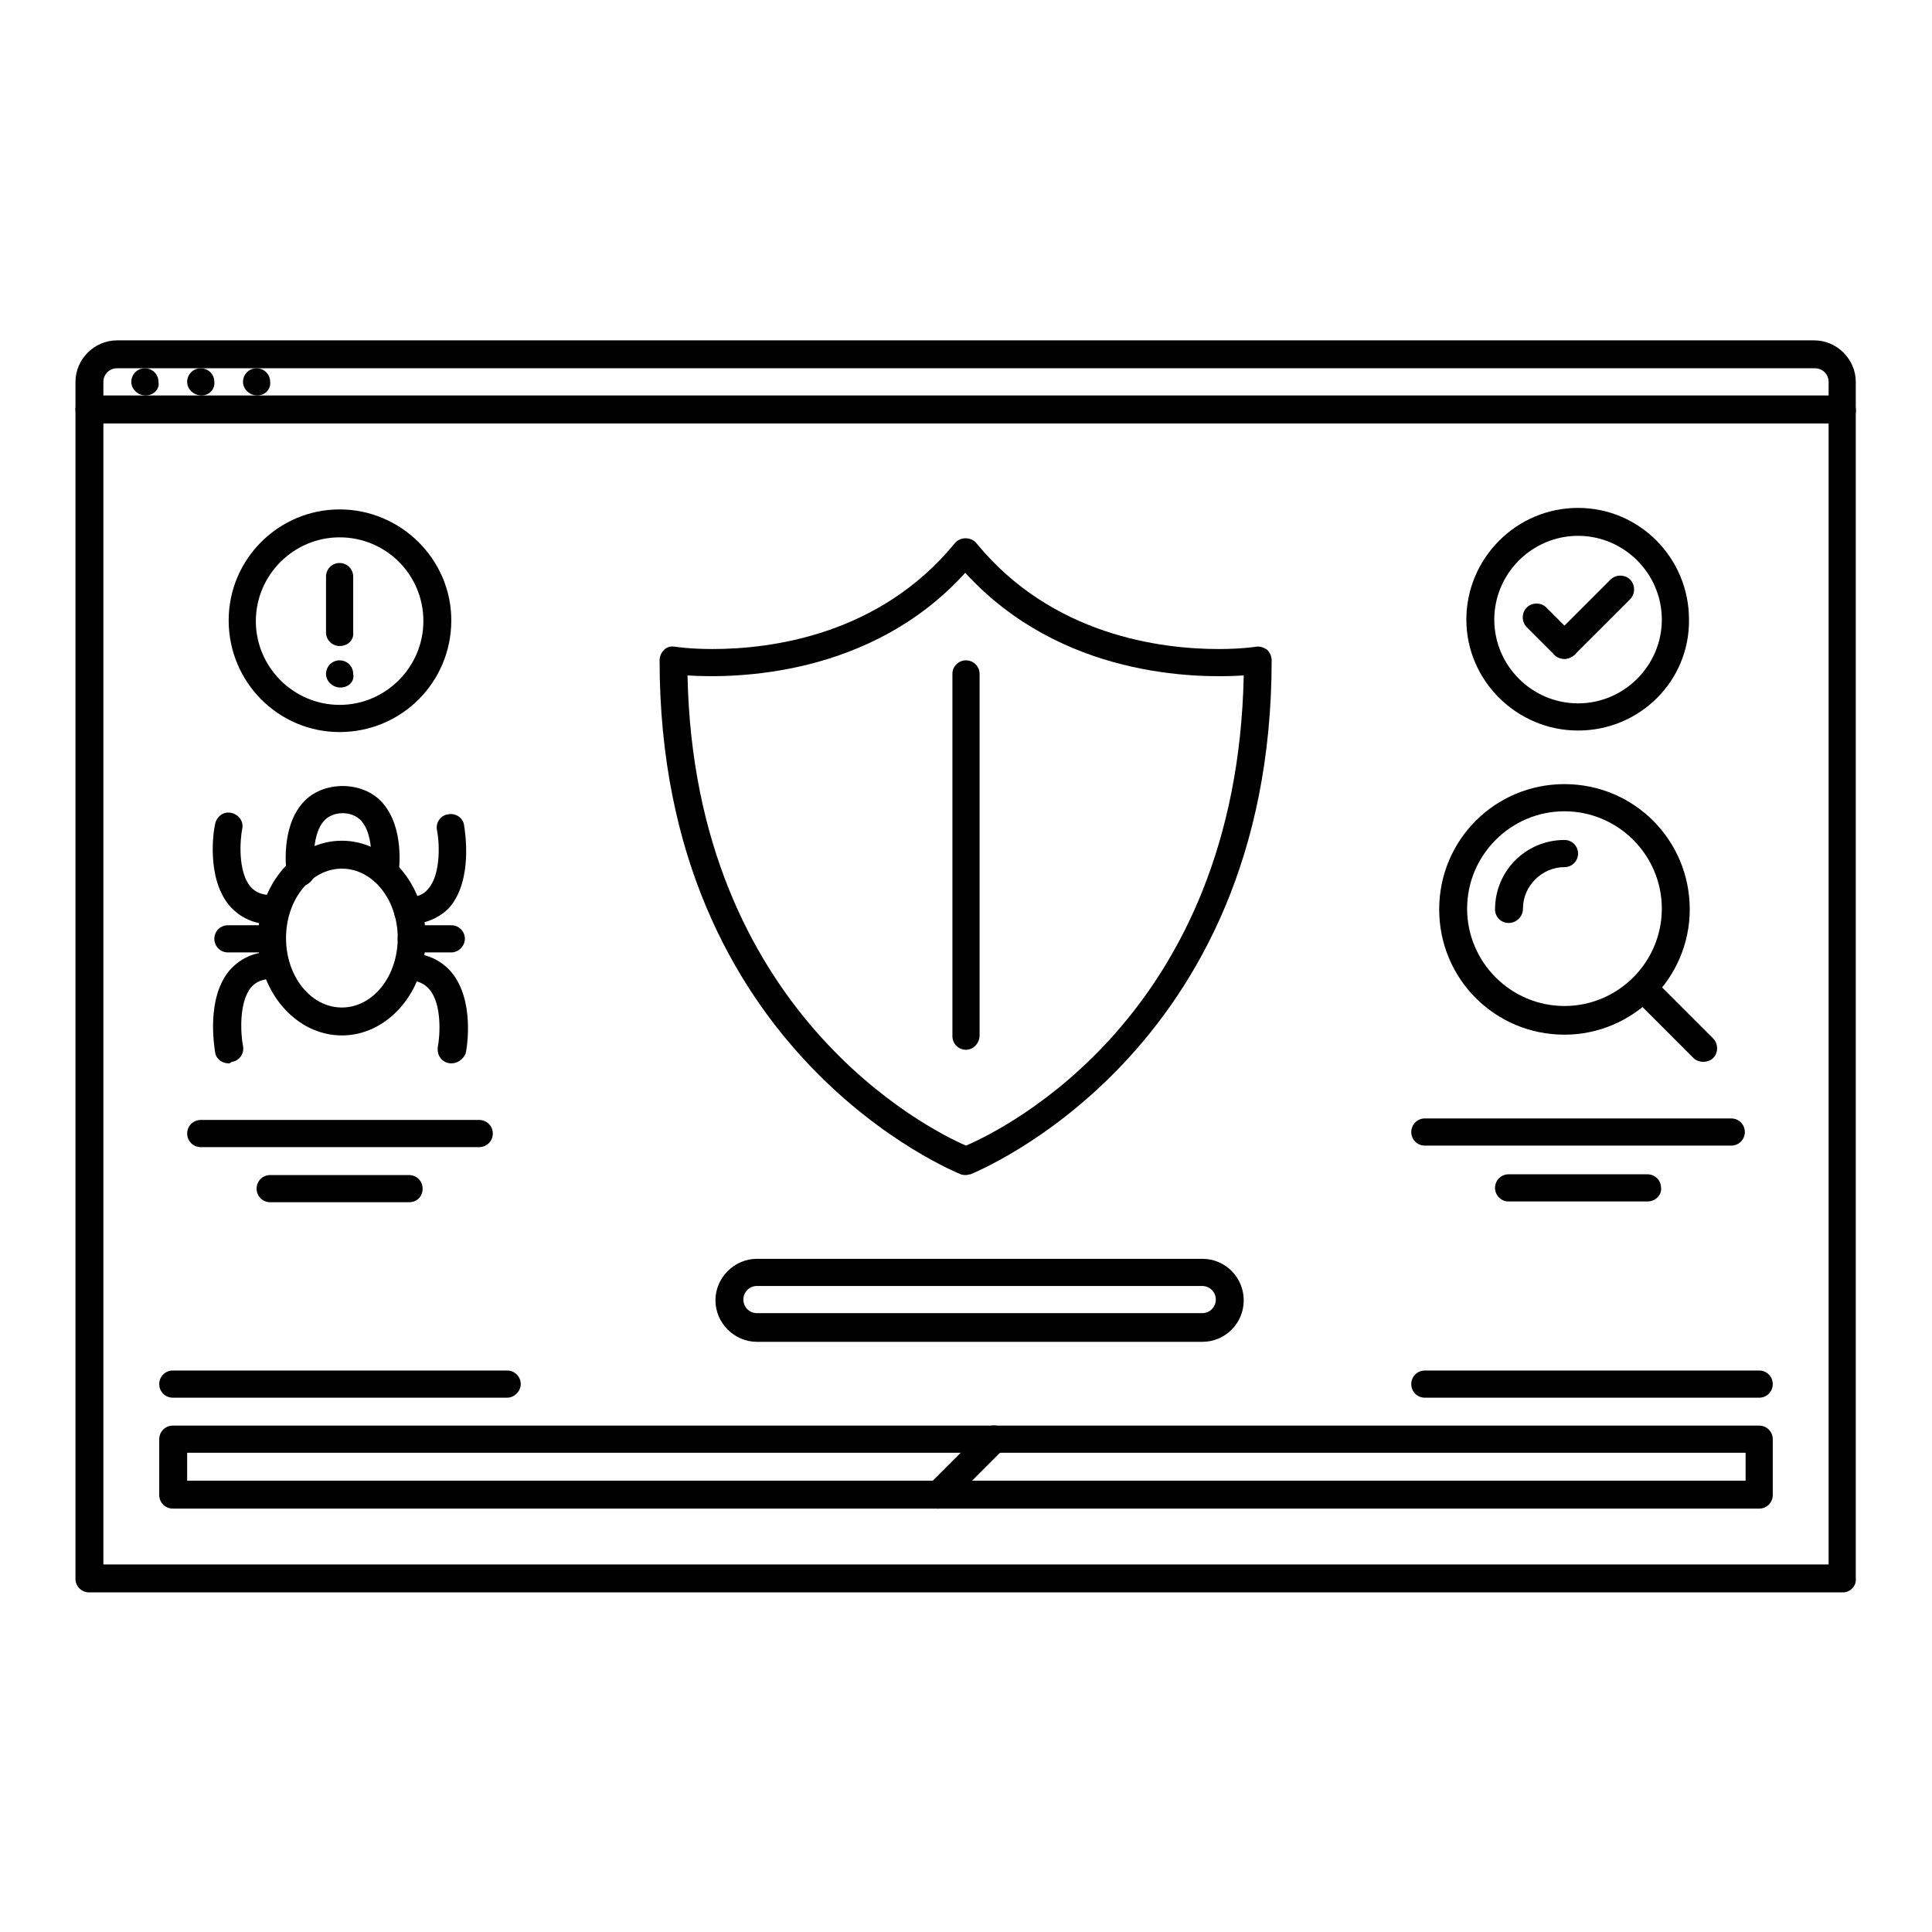 <?xml version="1.0" encoding="utf-8"?>
<!-- Svg Vector Icons : http://www.onlinewebfonts.com/icon -->
<!DOCTYPE svg PUBLIC "-//W3C//DTD SVG 1.1//EN" "http://www.w3.org/Graphics/SVG/1.1/DTD/svg11.dtd">
<svg version="1.1" xmlns="http://www.w3.org/2000/svg" xmlns:xlink="http://www.w3.org/1999/xlink" x="0px" y="0px" viewBox="0 0 256 256" enable-background="new 0 0 256 256" xml:space="preserve">
<g> <path fill="#000000" d="M19.3,52.4c-1,0-1.9-0.8-1.9-1.8s0.8-1.8,1.8-1.8h0c1,0,1.8,0.8,1.8,1.8c0,0,0,0,0,0 C21.2,51.6,20.3,52.4,19.3,52.4C19.3,52.4,19.3,52.4,19.3,52.4z M26.7,52.4c-1,0-1.9-0.8-1.9-1.8s0.8-1.8,1.8-1.8h0 c1,0,1.8,0.8,1.8,1.8c0,0,0,0,0,0C28.5,51.6,27.7,52.4,26.7,52.4C26.7,52.4,26.7,52.4,26.7,52.4z M34.1,52.4c-1,0-1.9-0.8-1.9-1.8 s0.8-1.8,1.8-1.8h0c1,0,1.8,0.8,1.8,1.8c0,0,0,0,0,0C35.9,51.6,35.1,52.4,34.1,52.4C34.1,52.4,34.1,52.4,34.1,52.4z"/> <path fill="#000000" d="M244.2,56.1H11.8c-1,0-1.8-0.8-1.8-1.8c0,0,0,0,0,0v-3.7c0-3,2.5-5.5,5.5-5.5h224.9c3,0,5.5,2.5,5.5,5.5 v3.7C246,55.3,245.2,56.1,244.2,56.1C244.2,56.1,244.2,56.1,244.2,56.1L244.2,56.1z M13.7,52.4h228.6v-1.8c0-1-0.8-1.8-1.8-1.8 H15.5c-1,0-1.8,0.8-1.8,1.8V52.4z"/> <path fill="#000000" d="M244.2,211H11.8c-1,0-1.8-0.8-1.8-1.8v0V54.3c0-1,0.8-1.8,1.8-1.8c0,0,0,0,0,0h232.3c1,0,1.8,0.8,1.8,1.8 c0,0,0,0,0,0v154.9C246,210.1,245.2,211,244.2,211C244.2,211,244.2,211,244.2,211z M13.7,207.3h228.6V56.1H13.7V207.3z"/> <path fill="#000000" d="M128,155.7c-0.2,0-0.4,0-0.7-0.1c-0.4-0.2-39.9-15.8-39.9-68.1c0-0.5,0.2-1,0.6-1.4 c0.4-0.4,0.9-0.5,1.5-0.4c0,0,1.9,0.3,4.9,0.3c7.7,0,22.1-1.8,32.1-14c0.7-0.9,2.2-0.9,2.9,0c10,12.2,24.4,14,32.1,14 c3,0,4.9-0.3,4.9-0.3c0.5-0.1,1.1,0.1,1.5,0.4c0.4,0.4,0.6,0.9,0.6,1.4c0,52.3-39.5,67.9-39.9,68.1 C128.4,155.6,128.2,155.7,128,155.7L128,155.7z M91.1,89.5c0.9,44.6,32,60.2,36.9,62.3c5.1-2.2,35.9-17.3,36.8-62.3 c-6.2,0.4-24.2,0.3-36.9-13.6C115.4,89.7,97.4,89.9,91.1,89.5z"/> <path fill="#000000" d="M128,139.1c-1,0-1.8-0.8-1.8-1.8c0,0,0,0,0,0V89.3c0-1,0.8-1.8,1.8-1.8c0,0,0,0,0,0c1,0,1.8,0.8,1.8,1.8 c0,0,0,0,0,0v47.9C129.8,138.2,129,139.1,128,139.1C128,139.1,128,139.1,128,139.1L128,139.1z M233.1,199.9H22.9 c-1,0-1.8-0.8-1.8-1.8v0v-7.4c0-1,0.8-1.8,1.8-1.8c0,0,0,0,0,0h210.2c1,0,1.8,0.8,1.8,1.8v7.4C234.9,199.1,234.1,199.9,233.1,199.9 L233.1,199.9z M24.8,196.2h206.5v-3.7H24.8V196.2z"/> <path fill="#000000" d="M124.3,199.9c-1,0-1.8-0.8-1.8-1.8c0-0.5,0.2-1,0.5-1.3l7.4-7.4c0.7-0.7,1.9-0.7,2.6,0c0,0,0,0,0,0 c0.7,0.7,0.7,1.9,0,2.6c0,0,0,0,0,0l-7.4,7.4C125.3,199.7,124.8,199.9,124.3,199.9z M67.2,185.2H22.9c-1,0-1.8-0.8-1.8-1.8 c0,0,0,0,0,0c0-1,0.8-1.8,1.8-1.8c0,0,0,0,0,0h44.3c1,0,1.8,0.8,1.8,1.8c0,0,0,0,0,0C69,184.3,68.2,185.2,67.2,185.2 C67.2,185.2,67.2,185.2,67.2,185.2z M233.1,185.2h-44.3c-1,0-1.8-0.8-1.8-1.8c0,0,0,0,0,0c0-1,0.8-1.8,1.8-1.8c0,0,0,0,0,0h44.3 c1,0,1.8,0.8,1.8,1.8S234.1,185.2,233.1,185.2L233.1,185.2z M45.1,91.1c-1,0-1.9-0.8-1.9-1.8c0-1,0.8-1.8,1.8-1.8h0 c1,0,1.8,0.8,1.8,1.8c0,0,0,0,0,0C47,90.3,46.2,91.1,45.1,91.1C45.1,91.1,45.1,91.1,45.1,91.1z M45.3,137.2 c-6.1,0-11.1-5.8-11.1-12.9c0-7.1,5-12.9,11.1-12.9c6.1,0,11.1,5.8,11.1,12.9S51.4,137.2,45.3,137.2z M45.3,115.1 c-4.1,0-7.4,4.1-7.4,9.2c0,5.1,3.3,9.2,7.4,9.2s7.4-4.1,7.4-9.2C52.7,119.2,49.4,115.1,45.3,115.1z"/> <path fill="#000000" d="M50.9,117.3c-1,0-1.8-0.8-1.8-1.8c0-0.1,0-0.2,0-0.2c0.2-1.2,0.3-4.8-1.2-6.5c-1.2-1.4-3.8-1.4-5,0 c-1.5,1.7-1.4,5.3-1.2,6.5c0.1,1-0.6,1.9-1.6,2.1c-1,0.2-1.9-0.6-2.1-1.6c-0.1-0.6-0.8-6.1,2.1-9.4c2.6-3,8-3,10.6,0 c2.9,3.3,2.2,8.8,2.1,9.4C52.6,116.7,51.8,117.3,50.9,117.3z M54,122.5c-1,0-1.8-0.8-1.8-1.8s0.8-1.8,1.8-1.8 c1.3,0,2.2-0.4,2.8-1.2c1.7-2,1.4-6.4,1.1-7.7c-0.2-1,0.5-2,1.5-2.1c1-0.2,2,0.5,2.1,1.5c0.1,0.7,1.2,7.1-1.9,10.8 C58.3,121.6,56.3,122.5,54,122.5z M59.8,140.9c-1,0-1.8-0.8-1.8-1.8c0-0.1,0-0.2,0-0.3c0.3-1.5,0.6-5.7-1.1-7.7 c-0.7-0.8-1.6-1.2-2.8-1.2c-1,0-1.8-0.8-1.8-1.8c0-1,0.8-1.8,1.8-1.8c2.4,0,4.3,0.9,5.7,2.5c3.1,3.7,2.1,10,1.9,10.8 C61.4,140.3,60.7,140.9,59.8,140.9L59.8,140.9z"/> <path fill="#000000" d="M59.8,126.2h-5.3c-1,0-1.8-0.8-1.8-1.8c0,0,0,0,0,0c0-1,0.8-1.8,1.8-1.8c0,0,0,0,0,0h5.3 c1,0,1.8,0.8,1.8,1.8c0,0,0,0,0,0C61.6,125.3,60.8,126.2,59.8,126.2C59.8,126.2,59.8,126.2,59.8,126.2z M30.3,140.9 c-0.9,0-1.7-0.6-1.8-1.5c-0.1-0.7-1.2-7.1,1.9-10.8c1.4-1.6,3.3-2.5,5.7-2.5c1,0,1.8,0.8,1.8,1.8c0,1-0.8,1.8-1.8,1.8 c-1.3,0-2.2,0.4-2.8,1.1c-1.7,2-1.4,6.3-1.1,7.8c0.2,1-0.5,2-1.5,2.1C30.5,140.9,30.4,140.9,30.3,140.9z M36.1,122.5 c-2.4,0-4.3-0.9-5.7-2.5c-3.1-3.7-2.1-10-1.9-10.8c0.2-1,1.1-1.7,2.1-1.5c1,0.2,1.7,1.1,1.5,2.1c-0.3,1.5-0.6,5.7,1.1,7.7 c0.7,0.8,1.6,1.1,2.8,1.1c1,0,1.8,0.8,1.8,1.8S37.1,122.5,36.1,122.5L36.1,122.5z"/> <path fill="#000000" d="M35.5,126.2h-5.3c-1,0-1.8-0.8-1.8-1.8c0,0,0,0,0,0c0-1,0.8-1.8,1.8-1.8c0,0,0,0,0,0h5.3 c1,0,1.8,0.8,1.8,1.8c0,0,0,0,0,0C37.4,125.3,36.6,126.2,35.5,126.2C35.5,126.2,35.5,126.2,35.5,126.2z"/> <path fill="#000000" d="M63.5,152H26.6c-1,0-1.8-0.8-1.8-1.8s0.8-1.8,1.8-1.8h36.9c1,0,1.8,0.8,1.8,1.8S64.5,152,63.5,152z"/> <path fill="#000000" d="M54.2,159.3H35.8c-1,0-1.8-0.8-1.8-1.8s0.8-1.8,1.8-1.8h18.4c1,0,1.8,0.8,1.8,1.8S55.3,159.3,54.2,159.3z" /> <path fill="#000000" d="M45,85.6c-1,0-1.8-0.8-1.8-1.8c0,0,0,0,0,0v-7.4c0-1,0.8-1.8,1.8-1.8c0,0,0,0,0,0c1,0,1.8,0.8,1.8,1.8 c0,0,0,0,0,0v7.4C46.9,84.8,46.1,85.6,45,85.6C45,85.6,45,85.6,45,85.6z"/> <path fill="#000000" d="M45,97c-8.1,0-14.7-6.6-14.7-14.8c0-8.1,6.6-14.7,14.7-14.7c8.1,0,14.8,6.6,14.8,14.7 C59.8,90.4,53.2,97,45,97z M45,71.2c-6.1,0-11.1,5-11.1,11.1c0,6.1,5,11.1,11.1,11.1s11.1-5,11.1-11.1C56.1,76.1,51.1,71.2,45,71.2 z"/> <path fill="#000000" d="M199.9,122.3c-1,0-1.8-0.8-1.8-1.8c0-5.1,4.1-9.2,9.2-9.2c1,0,1.8,0.8,1.8,1.8s-0.8,1.8-1.8,1.8 c-3,0-5.5,2.5-5.5,5.5C201.8,121.5,200.9,122.3,199.9,122.3C199.9,122.3,199.9,122.3,199.9,122.3z M229.4,151.8h-40.6 c-1,0-1.8-0.8-1.8-1.8c0-1,0.8-1.8,1.8-1.8h40.6c1,0,1.8,0.8,1.8,1.8C231.2,151,230.4,151.8,229.4,151.8z M218.3,159.2h-18.4 c-1,0-1.8-0.8-1.8-1.8c0-1,0.8-1.8,1.8-1.8c0,0,0,0,0,0h18.4c1,0,1.8,0.8,1.8,1.8C220.2,158.3,219.4,159.2,218.3,159.2 C218.3,159.2,218.3,159.2,218.3,159.2z M209.1,96.8c-8.1,0-14.8-6.6-14.8-14.7s6.6-14.8,14.8-14.8c8.1,0,14.7,6.6,14.7,14.8 C223.9,90.2,217.3,96.8,209.1,96.8z M209.1,71c-6.1,0-11.1,5-11.1,11.1s5,11.1,11.1,11.1c6.1,0,11.1-5,11.1-11.1S215.2,71,209.1,71 z M225.7,140.7c-0.5,0-1-0.2-1.3-0.5l-7.4-7.4c-0.7-0.7-0.7-1.9,0-2.6c0.7-0.7,1.9-0.7,2.6,0l0,0l7.4,7.4c0.7,0.7,0.7,1.9,0,2.6 C226.7,140.5,226.2,140.7,225.7,140.7z"/> <path fill="#000000" d="M207.3,137.1c-9.2,0-16.6-7.4-16.6-16.6s7.4-16.6,16.6-16.6c9.2,0,16.6,7.4,16.6,16.6 C223.9,129.6,216.4,137.1,207.3,137.1z M207.3,107.5c-7.1,0-12.9,5.8-12.9,12.9c0,7.1,5.8,12.9,12.9,12.9c7.1,0,12.9-5.8,12.9-12.9 C220.2,113.3,214.4,107.5,207.3,107.5z M207.3,87.3c-0.5,0-1-0.2-1.3-0.5l-3.7-3.7c-0.7-0.7-0.7-1.9,0-2.6c0.7-0.7,1.9-0.7,2.6,0 l3.7,3.7c0.7,0.7,0.7,1.9,0,2.6C208.2,87.1,207.8,87.3,207.3,87.3z"/> <path fill="#000000" d="M207.3,87.3c-0.5,0-1-0.2-1.3-0.5c-0.7-0.7-0.7-1.9,0-2.6c0,0,0,0,0,0l7.4-7.4c0.7-0.7,1.9-0.7,2.6,0l0,0 c0.7,0.7,0.7,1.9,0,2.6c0,0,0,0,0,0l-7.4,7.4C208.2,87.1,207.8,87.3,207.3,87.3z"/> <path fill="#000000" d="M159.3,177.8h-59c-3,0-5.5-2.5-5.5-5.5s2.5-5.5,5.5-5.5h59c3.1,0,5.5,2.5,5.5,5.5S162.4,177.8,159.3,177.8z  M100.3,170.4c-1,0-1.8,0.8-1.8,1.8c0,1,0.8,1.8,1.8,1.8h59c1,0,1.8-0.8,1.8-1.8c0-1-0.8-1.8-1.8-1.8H100.3z"/></g>
</svg>